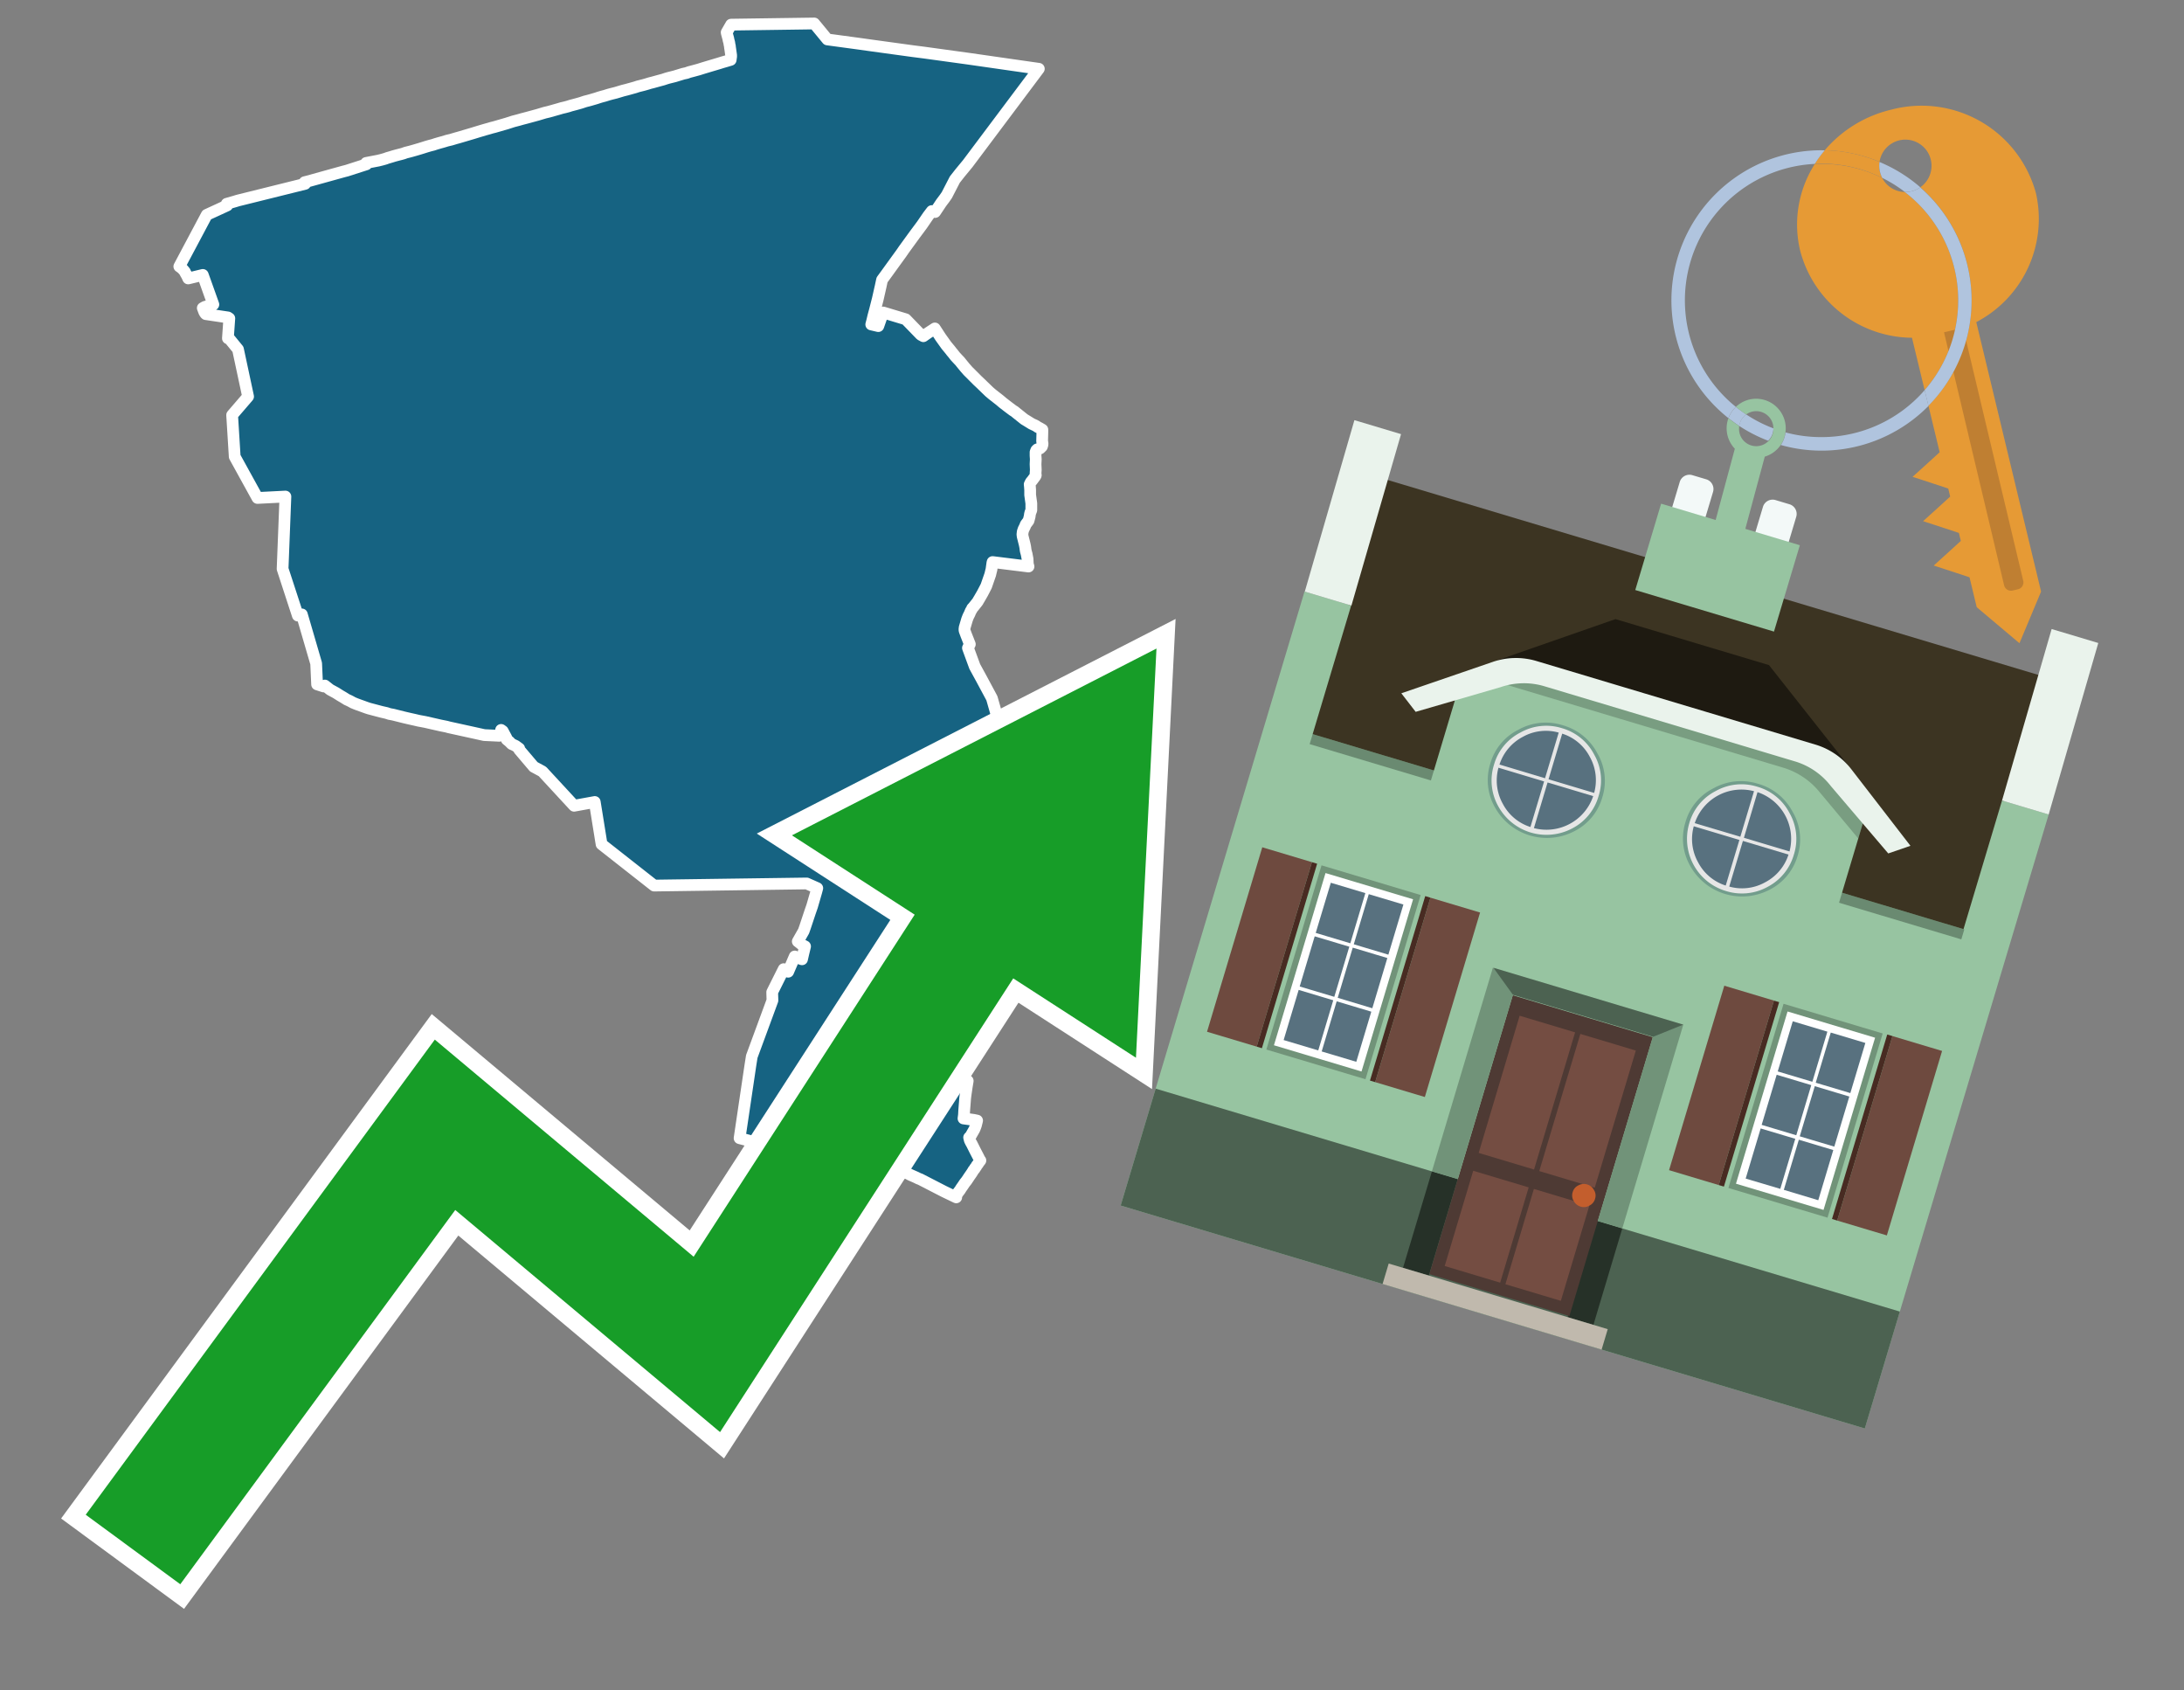 <svg id="Text" xmlns="http://www.w3.org/2000/svg" width="93.05" height="72" viewBox="0 0 93.05 72"><rect x="0" y="0" width="93.05" height="72" fill="#808080" stroke="none"/><polygon points="8.81,9.15 9.68,8.75 9.66,8.68 10.01,8.58 10.14,8.54 13,7.83 12.98,7.76 13.1,7.73 14.65,7.3 14.77,7.27 15.61,7 15.6,6.94 16.12,6.84 16.28,6.8 16.42,6.76 16.5,6.73 16.67,6.68 16.8,6.64 16.95,6.6 17.07,6.57 17.18,6.54 17.29,6.5 17.45,6.46 17.56,6.43 17.7,6.39 17.87,6.34 18,6.3 18.19,6.24 18.33,6.2 18.45,6.17 18.57,6.13 18.74,6.08 18.85,6.05 19.05,5.99 19.22,5.95 19.42,5.89 19.53,5.86 20.14,5.68 20.27,5.64 20.4,5.6 20.67,5.52 20.85,5.47 20.95,5.44 21.07,5.41 21.59,5.26 21.87,5.17 22.1,5.11 22.24,5.07 22.47,5.01 22.91,4.89 23.21,4.8 23.38,4.76 23.77,4.65 23.94,4.6 24.07,4.57 24.22,4.53 24.31,4.5 24.5,4.45 24.61,4.42 24.75,4.38 24.84,4.35 24.93,4.32 25.05,4.29 25.16,4.26 25.4,4.19 25.52,4.15 25.62,4.12 25.77,4.08 25.93,4.03 26.04,4 26.24,3.95 26.34,3.92 26.54,3.86 26.7,3.82 26.88,3.77 27.06,3.72 27.18,3.68 27.42,3.62 27.56,3.58 27.69,3.54 27.81,3.51 28.1,3.43 28.25,3.39 28.37,3.35 28.47,3.32 28.63,3.28 28.75,3.25 28.88,3.21 29.11,3.14 29.25,3.11 29.36,3.07 29.55,3.02 29.66,2.99 29.77,2.96 29.96,2.9 30.16,2.84 30.26,2.81 30.63,2.7 30.79,2.65 30.93,2.61 31.13,2.55 31.15,2.41 31.15,2.35 31.11,2.07 31.1,2.02 31.1,1.98 31.08,1.89 31.07,1.82 31.06,1.78 31.04,1.71 31.03,1.65 30.97,1.43 30.96,1.38 31.15,1.05 34.69,1 35.25,1.68 36.58,1.86 37.08,1.93 38.9,2.18 39.37,2.24 41.26,2.5 43.21,2.78 44.26,2.93 41.23,6.97 40.9,7.37 40.68,7.65 40.34,8.31 40.25,8.44 40.1,8.64 39.84,9.03 39.7,8.99 39.54,9.2 39.28,9.58 38.96,10.01 38.51,10.63 38.4,10.79 38.11,11.19 37.77,11.66 37.58,11.92 37.52,12.2 37.4,12.73 37.28,13.2 37.21,13.46 37.16,13.67 37.12,13.82 37.25,13.85 37.42,13.89 37.56,13.49 37.63,13.31 38.59,13.6 39.23,14.26 39.34,14.32 39.54,14.18 39.83,13.99 40.07,14.36 40.32,14.71 40.37,14.77 40.51,14.94 40.53,14.97 40.59,15.04 40.7,15.18 40.84,15.33 40.88,15.37 41.1,15.64 41.24,15.8 41.38,15.94 41.47,16.03 41.65,16.21 41.82,16.37 41.87,16.42 42.15,16.69 42.28,16.8 42.6,17.05 42.73,17.16 42.95,17.33 43.15,17.48 43.23,17.53 43.29,17.58 43.64,17.86 43.74,17.92 43.95,18.05 44.14,18.14 44.21,18.19 44.29,18.23 44.41,18.3 44.41,18.42 44.4,18.8 44.41,18.84 44.42,18.91 44.41,18.96 44.39,19.02 44.34,19.07 44.31,19.1 44.19,19.14 44.15,19.18 44.12,19.26 44.12,19.41 44.13,19.56 44.12,19.77 44.13,20.01 44.12,20.17 44.13,20.24 44.12,20.27 43.98,20.46 43.92,20.53 43.87,20.63 43.88,20.73 43.89,20.87 43.89,21.08 43.94,21.44 43.94,21.73 43.92,21.78 43.9,21.83 43.88,21.91 43.87,21.99 43.84,22.11 43.82,22.18 43.7,22.34 43.67,22.42 43.61,22.54 43.58,22.63 43.57,22.66 43.57,22.7 43.56,22.75 43.57,22.84 43.66,23.2 43.68,23.3 43.7,23.45 43.71,23.49 43.74,23.6 43.78,23.81 43.79,24.02 43.81,24.1 43.82,24.13 42.29,23.94 42.28,23.98 42.24,24.27 42.23,24.3 42.19,24.47 42.02,24.96 41.99,25.02 41.86,25.27 41.71,25.53 41.69,25.56 41.67,25.6 41.65,25.63 41.62,25.67 41.46,25.87 41.42,25.91 41.39,25.98 41.36,26.02 41.31,26.14 41.25,26.26 41.2,26.39 41.1,26.73 41.09,26.82 41.1,26.87 41.17,27.06 41.19,27.11 41.32,27.44 41.24,27.6 41.53,28.39 41.82,28.92 42.26,29.74 42.57,30.83 42.78,32.9 43.76,34.67 43.71,34.7 43.74,34.78 43.75,34.86 43.78,35.01 43.78,35.13 43.78,35.23 43.76,35.42 43.74,35.51 43.72,35.62 43.71,35.66 43.64,35.8 43.59,36.14 43.57,36.22 43.55,36.36 43.53,36.42 43.45,36.6 43.42,36.7 43.4,36.76 43.38,36.8 43.34,36.89 43.32,36.92 43.29,36.98 43.27,37.01 43.24,37.05 43.17,37.13 43.14,37.17 43.11,37.2 43.07,37.23 43.02,37.27 42.94,37.33 42.8,37.42 42.73,37.46 42.68,37.49 42.63,37.54 42.6,37.58 42.56,37.66 42.53,37.79 42.53,37.87 42.54,38.04 42.55,38.09 42.54,38.16 42.52,38.2 42.49,38.27 42.47,38.3 42.31,38.46 42.19,38.57 41.53,39.19 41.32,39.39 41.29,39.42 41.25,39.46 41.16,39.55 41.14,39.58 41.12,39.62 41.07,39.72 41.05,39.76 41.04,39.81 41.02,39.92 41.02,40.01 39.46,43.5 40.18,44.8 40.96,45.21 40.84,45.98 41.23,46.04 41.2,46.22 41.19,46.28 41.14,46.62 41.12,46.78 41.11,46.92 41.08,47.3 41.07,47.49 41.05,47.64 41.49,47.7 41.63,47.73 41.58,47.93 41.57,47.96 41.54,48.04 41.51,48.11 41.47,48.18 41.35,48.39 41.29,48.45 41.32,48.57 41.34,48.61 41.37,48.67 41.4,48.72 41.5,48.92 41.55,49.02 41.68,49.27 41.71,49.33 41.74,49.39 41.77,49.43 41.7,49.52 41.67,49.57 41.6,49.66 41.59,49.69 41.54,49.75 41.53,49.78 41.47,49.85 41.43,49.92 41.37,50.01 41.3,50.11 41.18,50.29 41.14,50.34 41.1,50.39 41.08,50.42 41.04,50.48 41.02,50.51 40.97,50.58 40.93,50.64 40.9,50.69 40.83,50.78 40.81,50.81 40.79,50.84 40.7,50.97 40.74,51 40.22,50.75 39.21,50.23 39.13,50.2 39.03,50.15 38.78,50.04 38.65,49.97 38.11,49.88 35.3,49.47 31.51,48.48 31.97,45.38 32.03,45 32.91,42.61 32.9,42.26 33.39,41.28 33.45,41.33 33.58,41.39 33.86,40.74 34.02,40.81 34.17,40.86 34.22,40.64 34.3,40.31 34.24,40.28 34.18,40.25 34.08,40.17 33.99,40.1 34.24,39.66 34.3,39.49 34.52,38.83 34.6,38.6 34.78,37.98 34.82,37.83 34.37,37.63 27.87,37.72 25.63,35.96 25.34,34.16 24.46,34.32 23.11,32.86 22.74,32.66 22.12,31.93 22.12,31.88 21.97,31.77 21.8,31.69 21.69,31.58 21.59,31.5 21.58,31.44 21.42,31.14 21.35,31.09 21.34,31.17 21.3,31.28 21.27,31.34 20.63,31.31 20.27,31.23 19.13,30.98 19.02,30.95 18.77,30.9 18.11,30.75 17.84,30.7 17.67,30.66 17.49,30.62 17.36,30.59 17.23,30.56 16.75,30.44 16.59,30.41 16.47,30.37 16.25,30.32 15.72,30.18 15.6,30.14 15.49,30.1 15.24,30.01 15.16,29.98 15.04,29.93 14.95,29.88 14.85,29.83 14.78,29.8 14.62,29.7 14.5,29.63 14.31,29.51 14.07,29.38 14.03,29.35 13.84,29.2 13.79,29.24 13.51,29.15 13.47,28.26 12.86,26.17 12.69,26.22 12.04,24.23 12.16,21.15 10.97,21.21 10,19.45 9.89,17.68 10.57,16.89 10.14,14.88 9.78,14.44 9.71,14.41 9.77,13.56 9.71,13.52 8.77,13.38 8.74,13.35 8.7,13.28 8.64,13.12 8.73,13.07 9.09,12.97 8.64,11.71 8.02,11.86 7.97,11.75 7.89,11.61 7.88,11.58 7.84,11.53 7.78,11.46 7.71,11.4 7.64,11.35 " fill="#166382" stroke="#fff" stroke-linejoin="round" stroke-width="0.5"/><polygon points="49.272 27.624 33.741 35.58 38.97 38.959 29.553 53.529 18.525 44.281 3.652 64.518 7.681 67.479 19.396 51.538 30.678 60.999 43.169 41.673 48.398 45.053 49.272 27.624" fill="none" stroke="#fff" stroke-miterlimit="10" stroke-width="1.5"/><polygon points="49.272 27.624 33.741 35.58 38.97 38.959 29.553 53.529 18.525 44.281 3.652 64.518 7.681 67.479 19.396 51.538 30.678 60.999 43.169 41.673 48.398 45.053 49.272 27.624" fill="#179d28"/><path d="M80.19,7.577a1.16,1.16,0,0,1-.094-.251,1.114,1.114,0,0,1-.018-.429A6.367,6.367,0,0,0,77.743,6.4a5.269,5.269,0,0,0-.423.577c.1,0,.192-.007.288-.007A5.794,5.794,0,0,1,80.19,7.577Z" fill="#e69a35"/><path d="M77.608,6.4A6.394,6.394,0,0,0,73.64,17.81a1.26,1.26,0,0,1,.317-.48A5.821,5.821,0,0,1,77.32,6.981a5.269,5.269,0,0,1,.423-.577Z" fill="#b0c4de"/><path d="M84.2,13.72a4.962,4.962,0,0,0,2.545-5.48,5.047,5.047,0,0,0-6.179-3.566A5.322,5.322,0,0,0,77.743,6.4a6.367,6.367,0,0,1,2.335.493,1.114,1.114,0,1,1,1.736,1.084,6.392,6.392,0,0,1,.347,9.3l.479,1.985-.438.4-.716.648.92.3.6.2.082.341-.438.4-.716.648.92.3.605.2.082.341-.438.4-.716.649.92.3.605.2.307,1.274,1.821,1.534.921-2.2Z" fill="#e69a35"/><path d="M81.154,8.179a1.115,1.115,0,0,1-.964-.6,5.794,5.794,0,0,0-2.582-.6c-.1,0-.192,0-.288.007a4.783,4.783,0,0,0-.625,3.685,4.962,4.962,0,0,0,4.765,3.715L82,16.617a5.82,5.82,0,0,0-.846-8.438Z" fill="#e69a35"/><path d="M74.1,18.142a6.386,6.386,0,0,0,1.232.63.73.73,0,0,0,.224-.527h0a5.783,5.783,0,0,1-1.159-.593A.733.733,0,0,0,74.1,18.142Z" fill="#b0c4de"/><path d="M74.4,17.652q-.228-.152-.44-.322a1.26,1.26,0,0,0-.317.48c.148.117.3.228.46.332A.733.733,0,0,1,74.4,17.652Z" fill="#b0c4de"/><path d="M74.824,16.984a1.257,1.257,0,0,0-.867.346c.141.114.288.222.44.322a.731.731,0,0,1,1.159.593h0a.732.732,0,1,1-1.463,0,.7.7,0,0,1,.007-.1c-.158-.1-.312-.215-.46-.332a1.258,1.258,0,0,0,.273,1.3l-.979,3.635,1.275.341.98-3.639a1.266,1.266,0,0,0,.681-.5,1.249,1.249,0,0,0,.2-.538,1.328,1.328,0,0,0,.012-.168A1.262,1.262,0,0,0,74.824,16.984Z" fill="#97c4a1"/><path d="M85.974,25.1l-.226.053a.3.3,0,0,1-.362-.223l-2.56-10.777.81-.193L86.2,24.736A.3.3,0,0,1,85.974,25.1Z" fill="#bf7f32"/><path d="M80.1,7.326a1.16,1.16,0,0,0,.094.251,5.833,5.833,0,0,1,.964.6,1.137,1.137,0,0,0,.287-.031,1.108,1.108,0,0,0,.373-.167A6.371,6.371,0,0,0,80.078,6.9,1.114,1.114,0,0,0,80.1,7.326Z" fill="#b0c4de"/><path d="M77.608,18.618a5.836,5.836,0,0,1-1.534-.2,1.24,1.24,0,0,1-.2.537,6.4,6.4,0,0,0,6.291-1.666L82,16.617A5.807,5.807,0,0,1,77.608,18.618Z" fill="#b0c4de"/><path d="M81.814,7.981a1.108,1.108,0,0,1-.373.167,1.137,1.137,0,0,1-.287.031A5.82,5.82,0,0,1,82,16.617l.161.667a6.392,6.392,0,0,0-.347-9.3Z" fill="#b0c4de"/><polygon points="83.79 39.753 55.78 31.364 58.988 20.404 86.964 28.783 83.79 39.753 83.79 39.753" fill="#3c3422" fill-rule="evenodd"/><polygon points="81.705 53.32 87.284 34.692 85.297 34.097 83.656 39.575 55.926 31.269 57.567 25.791 55.579 25.196 47.746 51.348 79.451 60.844 81.705 53.32" fill="#97c4a1" fill-rule="evenodd"/><rect x="69.522" y="21.148" width="0.444" height="28.983" transform="translate(15.592 92.226) rotate(-73.326)" opacity="0.3"/><polygon points="87.284 34.692 85.297 34.097 87.411 26.793 89.398 27.388 87.284 34.692 87.284 34.692" fill="#eaf3ec" fill-rule="evenodd"/><polygon points="57.578 25.794 55.591 25.199 57.705 17.896 59.692 18.491 57.578 25.794 57.578 25.794" fill="#eaf3ec" fill-rule="evenodd"/><polygon points="79.451 60.844 80.943 55.865 49.238 46.369 47.747 51.348 79.451 60.844 79.451 60.844" fill="#4c6251" fill-rule="evenodd"/><path d="M71.566,20.528l-.522,1.743,1.418.425.523-1.744a.432.432,0,0,0-.289-.536l-.593-.177A.431.431,0,0,0,71.566,20.528Z" fill="#f3f9f8" fill-rule="evenodd"/><path d="M75.111,21.589l-.522,1.743,1.418.425.522-1.743a.43.43,0,0,0-.289-.536l-.593-.178A.43.43,0,0,0,75.111,21.589Z" fill="#f3f9f8" fill-rule="evenodd"/><polygon points="75.368 28.329 68.829 26.37 63.807 28.121 78.733 32.591 75.368 28.329" fill="#1e1a11"/><polygon points="78.248 32.422 64.442 28.287 62.236 28.998 60.064 36.247 77.453 41.455 79.651 34.116 78.248 32.422" fill="#97c4a1"/><path d="M77.74,32.516S65.088,28.725,65,28.7l-.938.43,11.892,3.562a3.175,3.175,0,0,1,1.532,1l1.685,2.02.327-1.09Z" fill-rule="evenodd" opacity="0.2"/><path d="M77.35,31.716,65.458,28.154a3.041,3.041,0,0,0-1.854.037l-3.9,1.339.611.79,3.626-1.054a3.045,3.045,0,0,1,1.855-.037l10.673,3.2A3.028,3.028,0,0,1,78,33.477l2.45,2.874.945-.325-2.518-3.26A3.036,3.036,0,0,0,77.35,31.716Z" fill="#eaf3ec"/><polygon points="76.683 23.223 70.773 21.453 69.671 25.132 75.581 26.902 76.683 23.223 76.683 23.223" fill="#97c4a1" fill-rule="evenodd"/><g id="Symbol_9_0_Layer2_0_MEMBER_8_MEMBER_21_MEMBER_0_FILL" data-name="Symbol 9 0 Layer2 0 MEMBER 8 MEMBER 21 MEMBER 0 FILL"><path d="M66.584,30.892a2.39,2.39,0,0,0-1.891.189,2.317,2.317,0,0,0-1.2,1.448A2.345,2.345,0,0,0,63.7,34.4a2.528,2.528,0,0,0,3.367,1.008,2.339,2.339,0,0,0,1.2-1.447,2.313,2.313,0,0,0-.208-1.87A2.394,2.394,0,0,0,66.584,30.892Z" fill="#729d8c"/></g><g id="Symbol_9_0_Layer2_0_MEMBER_8_MEMBER_21_MEMBER_1_FILL" data-name="Symbol 9 0 Layer2 0 MEMBER 8 MEMBER 21 MEMBER 1 FILL"><path d="M66.547,31.016a2.241,2.241,0,0,0-1.769.185,2.213,2.213,0,0,0-1.127,1.376,2.239,2.239,0,0,0,.185,1.768,2.341,2.341,0,0,0,3.145.942,2.234,2.234,0,0,0,1.126-1.376,2.207,2.207,0,0,0-.185-1.768A2.237,2.237,0,0,0,66.547,31.016Z" fill="#e6e6e6"/></g><g id="Symbol_9_0_Layer2_0_MEMBER_8_MEMBER_21_MEMBER_2_MEMBER_0_FILL" data-name="Symbol 9 0 Layer2 0 MEMBER 8 MEMBER 21 MEMBER 2 MEMBER 0 FILL"><path d="M65.787,33.284,63.843,32.7a2.036,2.036,0,0,0,.186,1.539,2.015,2.015,0,0,0,1.175.986Z" fill="#58717f"/></g><g id="Symbol_9_0_Layer2_0_MEMBER_8_MEMBER_21_MEMBER_2_MEMBER_1_FILL" data-name="Symbol 9 0 Layer2 0 MEMBER 8 MEMBER 21 MEMBER 2 MEMBER 1 FILL"><path d="M65.827,33.148l.582-1.944a2.01,2.01,0,0,0-1.523.178,2.037,2.037,0,0,0-1,1.183Z" fill="#58717f"/></g><g id="Symbol_9_0_Layer2_0_MEMBER_8_MEMBER_21_MEMBER_2_MEMBER_2_FILL" data-name="Symbol 9 0 Layer2 0 MEMBER 8 MEMBER 21 MEMBER 2 MEMBER 2 FILL"><path d="M67.878,33.91l-1.943-.582-.582,1.944a2.1,2.1,0,0,0,2.525-1.362Z" fill="#58717f"/></g><g id="Symbol_9_0_Layer2_0_MEMBER_8_MEMBER_21_MEMBER_2_MEMBER_3_FILL" data-name="Symbol 9 0 Layer2 0 MEMBER 8 MEMBER 21 MEMBER 2 MEMBER 3 FILL"><path d="M66.558,31.249l-.582,1.943,1.943.582a2.031,2.031,0,0,0-.186-1.539A2.009,2.009,0,0,0,66.558,31.249Z" fill="#58717f"/></g><g id="Symbol_9_0_Layer2_0_MEMBER_8_MEMBER_21_MEMBER_0_FILL-2" data-name="Symbol 9 0 Layer2 0 MEMBER 8 MEMBER 21 MEMBER 0 FILL"><path d="M74.9,33.384a2.4,2.4,0,0,0-1.891.189,2.316,2.316,0,0,0-1.2,1.448,2.341,2.341,0,0,0,.209,1.87A2.527,2.527,0,0,0,75.387,37.9a2.345,2.345,0,0,0,1.2-1.447,2.314,2.314,0,0,0-.209-1.87A2.389,2.389,0,0,0,74.9,33.384Z" fill="#729d8c"/></g><g id="Symbol_9_0_Layer2_0_MEMBER_8_MEMBER_21_MEMBER_1_FILL-2" data-name="Symbol 9 0 Layer2 0 MEMBER 8 MEMBER 21 MEMBER 1 FILL"><path d="M74.867,33.508a2.239,2.239,0,0,0-1.768.185,2.21,2.21,0,0,0-1.127,1.376,2.316,2.316,0,0,0,1.564,2.883,2.261,2.261,0,0,0,1.765-.173A2.237,2.237,0,0,0,76.428,36.4a2.209,2.209,0,0,0-.185-1.769A2.239,2.239,0,0,0,74.867,33.508Z" fill="#e6e6e6"/></g><g id="Symbol_9_0_Layer2_0_MEMBER_8_MEMBER_21_MEMBER_2_MEMBER_0_FILL-2" data-name="Symbol 9 0 Layer2 0 MEMBER 8 MEMBER 21 MEMBER 2 MEMBER 0 FILL"><path d="M74.107,35.776l-1.943-.582a2.031,2.031,0,0,0,.186,1.539,2.009,2.009,0,0,0,1.175.986Z" fill="#58717f"/></g><g id="Symbol_9_0_Layer2_0_MEMBER_8_MEMBER_21_MEMBER_2_MEMBER_1_FILL-2" data-name="Symbol 9 0 Layer2 0 MEMBER 8 MEMBER 21 MEMBER 2 MEMBER 1 FILL"><path d="M74.148,35.64,74.73,33.7a2.1,2.1,0,0,0-2.525,1.362Z" fill="#58717f"/></g><g id="Symbol_9_0_Layer2_0_MEMBER_8_MEMBER_21_MEMBER_2_MEMBER_2_FILL-2" data-name="Symbol 9 0 Layer2 0 MEMBER 8 MEMBER 21 MEMBER 2 MEMBER 2 FILL"><path d="M76.2,36.4l-1.943-.582-.582,1.944a2.015,2.015,0,0,0,1.523-.178A2.036,2.036,0,0,0,76.2,36.4Z" fill="#58717f"/></g><g id="Symbol_9_0_Layer2_0_MEMBER_8_MEMBER_21_MEMBER_2_MEMBER_3_FILL-2" data-name="Symbol 9 0 Layer2 0 MEMBER 8 MEMBER 21 MEMBER 2 MEMBER 3 FILL"><path d="M74.879,33.741,74.3,35.684l1.943.582a2.1,2.1,0,0,0-1.361-2.525Z" fill="#58717f"/></g><polygon points="51.426 43.946 53.542 44.58 55.896 36.723 53.78 36.089 51.426 43.946 51.426 43.946" fill="#6e4a3f" fill-rule="evenodd"/><polygon points="53.542 44.58 53.764 44.647 56.117 36.789 55.896 36.723 53.542 44.58 53.542 44.58" fill="#482b22" fill-rule="evenodd"/><polygon points="60.706 46.726 58.59 46.092 60.943 38.235 63.059 38.868 60.706 46.726 60.706 46.726" fill="#6e4a3f" fill-rule="evenodd"/><polygon points="58.59 46.092 58.368 46.026 60.722 38.168 60.943 38.235 58.59 46.092 58.59 46.092" fill="#482b22" fill-rule="evenodd"/><rect x="53.146" y="39.209" width="8.19" height="4.408" transform="translate(1.145 84.365) rotate(-73.326)" fill="#719379"/><polygon points="60.205 38.304 56.474 37.187 54.277 44.522 58.008 45.639 60.205 38.304 60.205 38.304" fill="#fff" fill-rule="evenodd"/><path d="M59.792,38.527l-.64,2.136-1.474-.442.639-2.135,1.475.441Zm-1.621-.485-.64,2.136-1.474-.442L56.7,37.6l1.474.442Zm-2.158,1.84,1.475.441-.64,2.136-1.474-.441.639-2.136Zm-.683,2.282,1.474.441-.639,2.136L54.69,44.3l.64-2.135Zm.981,2.621.639-2.136,1.475.442-.64,2.135-1.474-.441Zm2.158-1.84L56.994,42.5l.64-2.136,1.474.442-.639,2.136Z" fill="#58717f" fill-rule="evenodd"/><polygon points="80.39 52.621 78.274 51.988 80.628 44.13 82.743 44.764 80.39 52.621 80.39 52.621" fill="#6e4a3f" fill-rule="evenodd"/><polygon points="78.274 51.988 78.053 51.921 80.406 44.064 80.628 44.13 78.274 51.988 78.274 51.988" fill="#482b22" fill-rule="evenodd"/><polygon points="71.111 49.842 73.227 50.476 75.58 42.619 73.464 41.985 71.111 49.842 71.111 49.842" fill="#6e4a3f" fill-rule="evenodd"/><polygon points="73.227 50.476 73.448 50.542 75.802 42.685 75.58 42.619 73.227 50.476 73.227 50.476" fill="#482b22" fill-rule="evenodd"/><rect x="72.83" y="45.105" width="8.19" height="4.408" transform="translate(9.534 107.426) rotate(-73.326)" fill="#719379"/><polygon points="76.159 43.083 79.889 44.2 77.692 51.535 73.962 50.418 76.159 43.083 76.159 43.083" fill="#fff" fill-rule="evenodd"/><path d="M76.381,43.5l1.475.442-.64,2.135-1.475-.441.64-2.136ZM78,43.981l1.474.442-.64,2.136-1.474-.442L78,43.981Zm.791,2.724-.64,2.135L76.679,48.4l.64-2.136,1.474.442Zm-.684,2.282-.639,2.135L76,50.68l.64-2.135,1.474.442Zm-2.26,1.65L74.375,50.2l.639-2.135,1.475.441-.64,2.136Zm-.791-2.724.64-2.135,1.474.441-.639,2.136-1.475-.442Z" fill="#58717f" fill-rule="evenodd"/><polygon points="67.888 56.431 69.118 52.323 68.019 51.994 66.789 56.102 67.888 56.431 67.888 56.431" fill="#263128" fill-rule="evenodd"/><polygon points="60.877 54.331 62.108 50.223 61.007 49.894 59.776 54.002 60.877 54.331 60.877 54.331" fill="#263128" fill-rule="evenodd"/><g id="Symbol_9_0_Layer2_0_MEMBER_8_MEMBER_12_MEMBER_0_FILL" data-name="Symbol 9 0 Layer2 0 MEMBER 8 MEMBER 12 MEMBER 0 FILL"><path d="M70.418,44.178l-5.965-1.786L60.9,54.27l5.964,1.786Z" fill="#4e3a34"/></g><g id="Symbol_9_0_Layer2_0_MEMBER_8_MEMBER_12_MEMBER_1_MEMBER_0_FILL" data-name="Symbol 9 0 Layer2 0 MEMBER 8 MEMBER 12 MEMBER 1 MEMBER 0 FILL"><path d="M65.358,49.815l1.75-5.843-2.363-.708L63,49.107Z" fill="#744d42"/></g><g id="Symbol_9_0_Layer2_0_MEMBER_8_MEMBER_12_MEMBER_1_MEMBER_1_FILL" data-name="Symbol 9 0 Layer2 0 MEMBER 8 MEMBER 12 MEMBER 1 MEMBER 1 FILL"><path d="M67.331,44.039l-1.75,5.842,2.364.708,1.75-5.842Z" fill="#744d42"/></g><g id="Symbol_9_0_Layer2_0_MEMBER_8_MEMBER_12_MEMBER_2_MEMBER_0_FILL" data-name="Symbol 9 0 Layer2 0 MEMBER 8 MEMBER 12 MEMBER 2 MEMBER 0 FILL"><path d="M63.915,54.633l1.215-4.058-2.363-.707-1.215,4.057Z" fill="#744d42"/></g><g id="Symbol_9_0_Layer2_0_MEMBER_8_MEMBER_12_MEMBER_2_MEMBER_1_FILL" data-name="Symbol 9 0 Layer2 0 MEMBER 8 MEMBER 12 MEMBER 2 MEMBER 1 FILL"><path d="M66.5,55.407l1.215-4.057-2.363-.708L64.138,54.7Z" fill="#744d42"/></g><g id="Symbol_9_0_Layer2_0_MEMBER_8_MEMBER_13_FILL" data-name="Symbol 9 0 Layer2 0 MEMBER 8 MEMBER 13 FILL"><path d="M67.959,51.058a.439.439,0,0,0-.045-.367.487.487,0,0,0-.669-.2.445.445,0,0,0-.239.282.457.457,0,0,0,.041.378.481.481,0,0,0,.293.242.459.459,0,0,0,.377-.042A.453.453,0,0,0,67.959,51.058Z" fill="#c35e2d"/></g><g id="Symbol_9_0_Layer2_0_MEMBER_8_MEMBER_14_FILL" data-name="Symbol 9 0 Layer2 0 MEMBER 8 MEMBER 14 FILL"><path d="M64.557,42.047l-.951-.833-2.6,8.68,1.1.329Z" fill="#719379"/></g><g id="Symbol_9_0_Layer2_0_MEMBER_8_MEMBER_15_FILL" data-name="Symbol 9 0 Layer2 0 MEMBER 8 MEMBER 15 FILL"><path d="M71.718,43.643l-1.2.19L68.072,52.01l1.046.313Z" fill="#719379"/></g><g id="Symbol_9_0_Layer2_0_MEMBER_8_MEMBER_16_FILL" data-name="Symbol 9 0 Layer2 0 MEMBER 8 MEMBER 16 FILL"><path d="M63.627,41.22l.836,1.156,5.961,1.786,1.294-.519Z" fill="#4c6251"/></g><polygon points="58.905 54.69 59.166 53.819 68.498 56.614 68.237 57.485 58.905 54.69 58.905 54.69" fill="#c0b9ad" fill-rule="evenodd"/></svg>